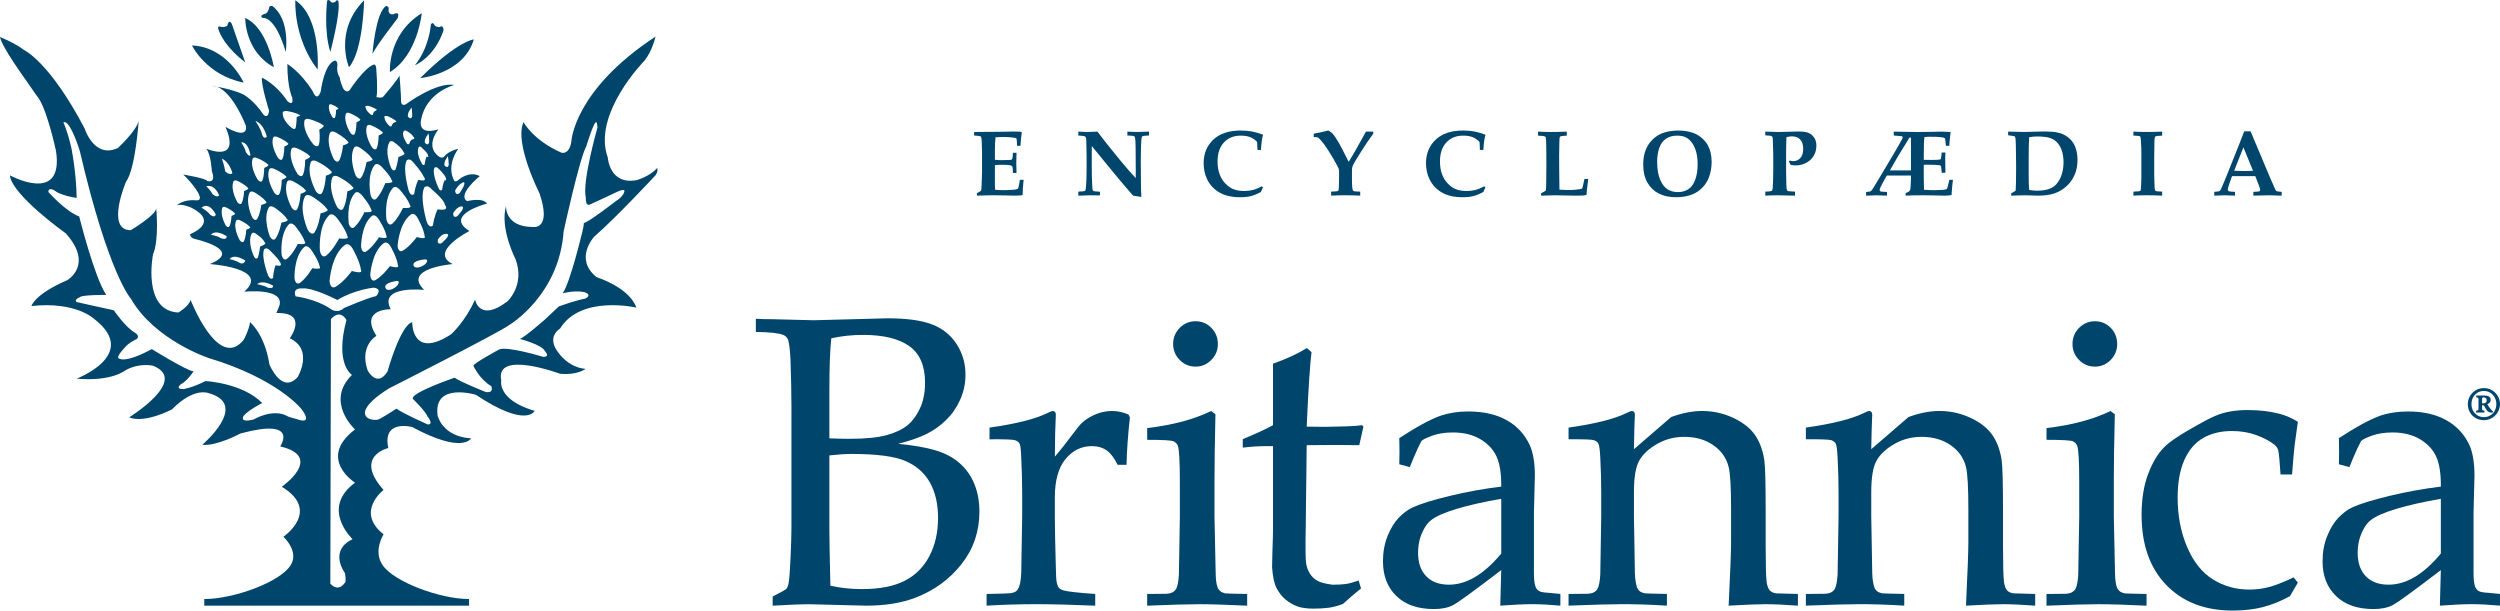 <?xml version="1.0" encoding="UTF-8"?>
<svg id="a" data-name="Layer 1" xmlns="http://www.w3.org/2000/svg" viewBox="0 0 187.71 45.842">
  <defs>
    <style>
      .b {
        fill: #00456b;
      }
    </style>
  </defs>
  <path class="b" d="M16.269,6.506c-.119-.041-.238-.065-.361-.065,0,0,.141.022.361.065h0Z"/>
  <path class="b" d="M49.219,13.165c.238-.363.119-.545.119-.545-.598.667-1.554.909-1.554.909-2.029.364-2.148-1.696-2.148-1.696-1.193-3.271,2.747-7.269,2.747-7.269.595-.727.836-1.817.836-1.817-6.151,4.038-6.319,7.875-6.319,7.875-.149,1.011-.729.848-.729.848-2.159-.94-2.862-2.302-2.862-2.302-.717,1.575,1.193,5.331,1.193,5.331.955,2.787-.479,2.544-.479,2.544-2.148,0-2.029-1.575-2.029-1.575-.476,1.696.717,3.998.717,3.998.717,1.938-.598,3.15-.598,3.15-2.119,1.635-2.446-.121-2.446-.121-.717,1.635-1.792,2.604-1.792,2.604-2.985,1.938-2.925-.909-2.925-.909-.896.242-1.851,3.695-1.851,3.695-.777,1.272-1.49-.06-1.49-.06-.658-1.878.654-2.605.654-2.605-1.312-2.06,1.074-1.999,1.074-1.999-.955-1.818,2.509-1.454,2.509-1.454-1.673-1.635,2.148-1.938,2.148-1.938-1.851-.909,1.253-2.483,1.253-2.483-1.97-1.212,1.316-2.06,1.316-2.06-.301-.485-1.494-.182-1.494-.182-.777-.485.955-1.878.955-1.878-.777-.424-1.55.242-1.55.242-.242.243-.361.121-.361.121-.654-1.211.301-2.423.301-2.423-.792.207-1.018.545-1.018.545-.178.242-.416.061-.416.061-1.134-.787-.059-2.06-.059-2.06-1.613.485-1.312-.666-1.312-.666.357-2.12,2.505-2.666,2.505-2.666-1.372-.242-3.643,1.454-3.643,1.454-.357.182-.357-.242-.357-.242,0-.545-.119-1.938-.119-1.938,0,.182-1.193,1.575-1.193,1.575-.119.182-.539.061-.539.061.119-.485,0-1.938,0-1.938,0-.666-.238-.485-.238-.485-.658.242-1.673,1.757-1.673,1.757-.297.545-.595,0-.595,0-.242-.545-.242-.787-.242-.787-.297-.485-.178-.909-.178-.909,0-.484-.238-.363-.238-.363-.777.303-1.015,2.301-1.015,2.301-.297.848-.598,0-.598,0-.896-1.454-1.91-2.06-1.91-2.06,0,1.817.372,2.534.372,2.534.108.711-.372.252-.372.252-.892-1.333-1.91-1.757-1.91-1.757-.059.606.539,2.484.539,2.484-.078.655-.416.303-.416.303-.717-1.09-1.494-1.515-1.494-1.515-.584-.296-1.516-.503-2.026-.601,1.256.435,2.204,2.964,2.204,2.964.119,1.091-1.543.055-1.543.055,1.193,2.787-1.442,1.641-1.442,1.641.36.424.42,1.696.42,1.696.357.969-.361.727-.361.727,0-.181-1.792-.485-1.792-.485.479.424,1.855,2.027.955,1.939-.926-.091-1.431.363-1.431.363.416-.121,1.074.182,1.074.182,2.215,1.124-.086,1.999-.086,1.999,0,0,0,.283.383.363,0,0,3.702.818,1.104,1.878,0,0,4.598.303,2.583,2.075,0,0,3.029-.318,2.643,1.045l-.227.555c2.464-.058,1.004,1.899,1.004,1.899,1.825.848.595,2.908.595,2.908-1.193,1.332-2.122-.943-2.122-.943-.357-2.302-1.457-3.176-1.457-3.176-.067.584-.479,1.333-.479,1.333-1.914,2.351-3.984-3.008-3.984-3.008-.123.485-.911.949-.911.949-2.747-.122-1.91-4.361-1.91-4.361.479-1.09.238-3.514.238-3.514.119.485-1.91,1.696-1.91,1.696-1.907,0-.357-3.635-.357-3.635.717-.969.955-4.603.955-4.603-.119.727-1.554,2.059-1.554,2.059-1.788.848-2.505-1.454-2.505-1.454C3.721,4.619,1.792,3.747,1.792,3.747c-.691-.531-1.792-.969-1.792-.969.123.727,1.91,3.192,1.91,3.192l.862,1.238c.729.807,1.435,4.14,1.435,4.14.602,4.049-3.464,1.817-3.464,1.817.119,1.454,4.2,4.361,4.2,4.361,2.122,2.374.1,3.514.1,3.514-2.487,1.076-2.68,1.938-2.68,1.938,3.341-.363,4.709.969,4.709.969,3.46,2.665-1.316,4.482-1.316,4.482,2.628.243,3.661-.626,3.661-.626,1.067-.594,2.07-.343,2.07-.343,2.747,1.09-1.792,3.877-1.792,3.877,1.197.485,3.226-.606,3.226-.606,1.669-1.696,2.743-1.212,2.743-1.212,3.107.848-.476,3.877-.476,3.877,1.074.121,2.866-.848,2.866-.848,4.475-1.212,2.985.969,2.985.969,3.341.787.119,3.029.119,3.029,2.985,1.817.119,3.756.119,3.756,0,0,1.208,1.089.546,2.137-.814,1.29-4.308,2.539-6.486,2.539v.498h19.882v-.498c-2.182,0-5.624-1.284-6.486-2.539-.74-1.074.067-2.319.067-2.319-2.148-1.696,0-3.332,0-3.332-2.271-2.544.357-3.15.357-3.15-.476-2.181,1.792-1.575,1.792-1.575,3.821,2.06,4.419.848,4.419.848-2.152-.121-2.509-1.696-2.509-1.696-.357-2.544,2.866-1.575,2.866-1.575,3.821,2.544,4.416,1.211,4.416,1.211-2.866-.848-2.505-2.302-2.505-2.302-.479-2.302,4.416-.485,4.416-.485,1.316.121,1.91-.364,1.91-.364-1.312-.121-2.029-1.211-2.029-1.211-.955-1.212.119-1.818.119-1.818,1.554-2.544,5.731-1.575,5.731-1.575-.558-1.538-2.985-2.281-2.985-2.281-1.732-1.393-.178-3.049-.178-3.049,1.673-1.454,4.598-4.604,4.598-4.604h0ZM34.79,13.682c.286.017-.275.809-.275.809-.301.274-.346-.173-.346-.173.253-.508.621-.636.621-.636h0ZM34.039,15.98c.346-.547.654-.48.654-.48.29.074-.364.738-.364.738-.364.185-.29-.259-.29-.259h0ZM20.164,15.607s.104-.256.476-.006c0,0,.676.46.918.854,0,0,.242.136-.431.264,0,0-.138.761-.435,1.191,0,0-.178.266-.427-.149,0,0-.535-1.324-.1-2.154h0ZM19.618,15.386s-.074.661-.305,1.047c0,0-.134.239-.372-.101,0,0-.539-1.102-.212-1.841,0,0,.071-.226.405-.033,0,0,.61.353.836.676,0,0,.216.102-.353.252h0ZM21.55,13.67s.063-.247.435-.067c0,0,.673.331.94.658,0,0,.238.093-.357.295,0,0-.03.711-.249,1.14,0,0-.126.265-.405-.08,0,0-.654-1.135-.364-1.947h0ZM26.078,14.37s-.048.802-.305,1.284c0,0-.145.297-.453-.098,0,0-.717-1.296-.375-2.208,0,0,.078-.278.494-.067,0,0,.751.388,1.048.763,0,0,.268.109-.409.327h0ZM26.639,14.505s.175-.242.502.121c0,0,.591.663.743,1.14,0,0,.219.208-.52.163,0,0-.342.762-.766,1.134,0,0-.253.233-.409-.268,0,0-.219-1.532.45-2.289h0ZM24.468,13.194s-.037.798-.279,1.28c0,0-.141.297-.457-.09,0,0-.732-1.274-.405-2.185,0,0,.067-.277.483-.075,0,0,.758.371,1.056.739,0,0,.268.104-.398.332h0ZM22.911,12.006s.019.687-.164,1.116c0,0-.104.264-.398-.049,0,0-.706-1.05-.48-1.852,0,0,.045-.243.416-.094,0,0,.669.273.948.57,0,0,.238.073-.323.309h0ZM22.877,14.789s.104-.305.554-.036c0,0,.818.494,1.119.937,0,0,.29.144-.483.333,0,0-.115.894-.439,1.413,0,0-.19.321-.506-.146,0,0-.702-1.508-.245-2.501h0ZM24.695,16.174s.219-.275.587.175c0,0,.658.821.807,1.395,0,0,.245.259-.625.16,0,0-.453.88-.978,1.293,0,0-.312.259-.465-.343,0,0-.167-1.826.673-2.678h0ZM25.892,18.394s.279-.252.591.284c0,0,.558.976.621,1.607,0,0,.219.315-.684.063,0,0-.621.851-1.241,1.197,0,0-.372.221-.435-.441,0,0,.123-1.954,1.149-2.71h0ZM27.111,18.541s-.011-1.626.795-2.313c0,0,.219-.225.505.201,0,0,.52.776.606,1.295,0,0,.201.248-.561.092,0,0-.465.742-.963,1.066,0,0-.294.205-.383-.34h0ZM30.798,15.443s.23.217-.543.171c0,0-.36.799-.807,1.189,0,0-.264.244-.427-.282,0,0-.23-1.607.472-2.4,0,0,.186-.253.528.127,0,0,.621.695.777,1.195h0ZM30.534,12.047s.201-.235.498.14c0,0,.658.747.769,1.06,0,0,.401.452-.39.255,0,0-.219.4-.312,1.068,0,0-.242.238-.409-.251,0,0-.487-1.617-.156-2.272h0ZM28.81,18.261s.249-.222.52.25c0,0,.494.861.55,1.416,0,0,.19.277-.602.055,0,0-.55.749-1.096,1.054,0,0-.327.195-.383-.388,0,0,.108-1.721,1.011-2.388h0ZM29.902,21.32c-.052.191-.435.38-.435.38-.457.197-.524-.093-.524-.093-.145-.355.684-.481.684-.481.465-.138.275.194.275.194h0ZM30.226,18.832s-.323.191-.375-.381c0,0,.108-1.686.992-2.339,0,0,.242-.217.509.245,0,0,.479.838.535,1.387,0,0,.186.272-.591.055,0,0-.535.734-1.071,1.033h0ZM32.021,19.716c-.071.184-.472.332-.472.332-.472.148-.509-.148-.509-.148-.037-.332.728-.406.728-.406.476-.088.253.222.253.222h0ZM33.147,18.263c-.379.145-.264-.288-.264-.288.346-.52.702-.408.702-.408.283.104-.439.696-.439.696h0ZM33.549,11.853c.112-.443.145.517.145.517-.071.362-.327.037-.327.037-.033-.295.182-.554.182-.554h0ZM32.619,12.605s.126-.16.331.081c0,0,.435.404.531.68,0,0,.085.204-.104.178,0,0-.134.269-.182.711,0,0-.152.163-.275-.155,0,0-.506-1.055-.301-1.494h0ZM32.43,14.231s.937.76.981,1.165c0,0,.424.458-.554.327,0,0-.245.453-.353,1.211,0,0-.271.271-.465-.284,0,0-.554-1.835-.178-2.578,0,0,.23-.267.569.159h0ZM32.095,10.152c.126-.439.13.522.13.522-.086.359-.331.025-.331.025-.026-.297.201-.547.201-.547h0ZM31.4,11.149s.06-.311.286-.041c0,0,.353.301.424.476,0,0,.149.361-.071.154,0,0-.115.232-.156.614,0,0-.134.14-.242-.135,0,0-.364-.604-.242-1.069h0ZM30.824,8.196c.123-.439.126.521.126.521-.082.359-.327.025-.327.025-.026-.297.201-.547.201-.547h0ZM30.319,9.851s.067-.136.264.015c0,0,.331.173.45.398,0,0,.23.158-.111.219,0,0-.123.061-.193.314,0,0-.108.138-.227-.098,0,0-.39-.6-.182-.849h0ZM30.319,11.458s.279.101-.405.335c0,0-.071.553-.223.948,0,0-.193.206-.349-.196,0,0-.498-1.164-.1-1.875,0,0,.13-.208.42.069,0,0,.509.336.658.718h0ZM29.174,8.748s.446.21.584.358c0,0,.082,0-.197.117,0,0-.063.01-.156.223,0,0-.052.131-.197-.025,0,0-.368-.317-.346-.7,0,0,.13-.046.312.027h0ZM29.427,13.557s.23.189-.498.197c0,0-.286.773-.676,1.169,0,0-.234.247-.42-.236,0,0-.323-1.492.286-2.283,0,0,.156-.25.502.084,0,0,.628.61.807,1.069h0ZM28.705,9.909s.201.062-.279.265c0,0,.015.588-.141.955,0,0-.089.226-.338-.042,0,0-.606-.899-.409-1.586,0,0,.037-.207.353-.081,0,0,.572.234.814.488h0ZM27.724,7.964s.427.149.569.271c0,0,.074-.008-.171.127,0,0-.06.015-.119.22,0,0-.037.126-.186-.003,0,0-.368-.255-.383-.608,0,0,.115-.055.29-.006h0ZM27.932,11.906s.238.127-.409.262c0,0-.119.736-.401,1.156,0,0-.164.259-.413-.136,0,0-.539-1.268-.134-2.077,0,0,.097-.249.461-.013,0,0,.658.432.896.808h0ZM25.959,8.574s.033-.188.32-.073c0,0,.52.211.736.441,0,0,.182.056-.253.239,0,0,.015.531-.126.863,0,0-.078.204-.305-.038,0,0-.546-.811-.372-1.431h0ZM24.71,7.897s.019-.119.204-.05c0,0,.331.128.468.271,0,0,.115.034-.156.154,0,0,.015.337-.071.548,0,0-.048.13-.193-.02,0,0-.357-.508-.253-.904h0ZM24.769,9.997s.071-.244.435-.052c0,0,.662.354.918.69,0,0,.234.101-.368.282,0,0-.056.708-.286,1.13,0,0-.134.26-.401-.094,0,0-.617-1.157-.297-1.957h0ZM22.851,9.093s.015-.244.398-.143c0,0,.691.187,1.004.445,0,0,.242.043-.282.345,0,0,.097.675-.03,1.12,0,0-.071.272-.398,0,0,0-.818-.948-.691-1.766h0ZM21.227,8.436s.071-.146.361-.091c0,0,.636.102.881.279,0,0,.242.018-.193.161,0,0,0,.461-.074.799,0,0-.037.207-.294.021,0,0-.736-.552-.68-1.169h0ZM20.499,10.364s.033-.198.338-.077c0,0,.546.223.777.466,0,0,.19.06-.268.253,0,0,.015.561-.134.912,0,0-.085.216-.323-.041,0,0-.576-.857-.39-1.513h0ZM20.58,12.677s.624.267.881.549c0,0,.219.072-.308.284,0,0,.004.643-.171,1.041,0,0-.1.245-.372-.053,0,0-.643-.993-.416-1.74,0,0,.045-.226.387-.081h0ZM20.034,10.272c-.223.227-.353-.154-.353-.154-.071-.417-.509-1.04-.509-1.04.662.229.862,1.194.862,1.194h0ZM18.96,11.946s.037-.204.349-.08c0,0,.565.23.803.481,0,0,.197.061-.275.261,0,0,.015.58-.138.942,0,0-.089.223-.335-.042,0,0-.595-.885-.405-1.563h0ZM18.804,11.666c-.123.124-.357-.269-.357-.269-.026-.252-.338-.714-.338-.714.569-.025.695.982.695.982h0ZM17.514,13.654s.045-.196.342-.059c0,0,.535.252.751.507,0,0,.19.07-.279.238,0,0-.015.561-.178.903,0,0-.097.21-.323-.058,0,0-.531-.887-.312-1.531h0ZM17.451,13.021c-.271.161-.543-.163-.543-.163-.026-.285-.245-.949-.245-.949.628.314.788,1.112.788,1.112h0ZM16.455,14.678c-.219.203-.517-.13-.517-.13-.104-.23-.453-.569-.453-.569.676-.169.97.699.97.699h0ZM15.73,16.065c-.141-.208-.602-.472-.602-.472.598-.492,1.078.517,1.078.517-.13.332-.476-.045-.476-.045h0ZM16.525,17.855c-.201-.146-.688-.228-.688-.228.357-.453,1.186.113,1.186.113-.011.358-.498.116-.498.116h0ZM16.956,16.934s-.453-.758-.268-1.309c0,0,.037-.168.29-.051,0,0,.457.216.643.433,0,0,.164.059-.238.204,0,0-.011.48-.152.772,0,0-.082.181-.275-.049h0ZM17.964,19.719c-.204-.146-.725-.265-.725-.265.353-.454,1.186.112,1.186.112-.152.371-.461.152-.461.152h0ZM18.488,17.252s-.015.532-.171.856c0,0-.089.2-.305-.055,0,0-.502-.84-.297-1.451,0,0,.045-.185.323-.056,0,0,.509.239.714.48,0,0,.178.066-.264.226h0ZM19.042,19.2s-.479-1.015-.145-1.657c0,0,.108-.188.372.048,0,0,.461.282.606.615,0,0,.249.08-.349.31,0,0-.045.491-.171.847,0,0-.164.188-.312-.163h0ZM20.108,21.601c-.201-.146-.799-.265-.799-.265.416-.366,1.189.113,1.189.113.063.26-.39.152-.39.152h0ZM20.696,19.918s-.16.362-.19.946c0,0-.19.225-.375-.185,0,0-.539-1.361-.301-1.953,0,0,.156-.219.442.083,0,0,.621.595.743.857,0,0,.312.419-.32.252h0ZM21.547,19.436s-.26.226-.401-.286c0,0-.167-1.555.535-2.295,0,0,.186-.238.502.14,0,0,.572.69.71,1.178,0,0,.212.217-.531.146,0,0-.372.757-.814,1.117h0ZM22.837,18.556s.208-.235.517.184c0,0,.55.766.654,1.286,0,0,.212.243-.561.113,0,0-.446.765-.937,1.109,0,0-.29.217-.398-.329,0,0-.067-1.641.725-2.364h0ZM22.26,31.458c-.297-.06-.624-.181-.624-.181-1.108-.672-2.587.216-2.587.216-1.141.294-.755-.276-.755-.276.413-.463,1.394-.956,1.394-.956-1.494-1.514-4.26-1.649-4.26-1.649-1.015.517-1.673.606-1.673.606-.65-.015-.178-.364-.178-.364.479-.242.955-.969.955-.969-.535-.06-3.133-1.675-3.133-1.675-2.115,1.147-2.501.685-2.501.685-.182-.121.468-.793.468-.793.282-.369.911-.653.911-.653.245-.233-.119-.45-.119-.45-.729-.409-1.617-1.706-1.617-1.706-.896-.182-2.784-.616-2.784-.616-.238-.181.242-.364.242-.364.119-.181,1.977-.171,1.977-.171-.896-1.333-2.029-5.889-2.029-5.889-1.026-.375-2.316-1.841-2.316-1.841.015-.49.654.023.654.023.673.335,1.472.422,1.472.422-.037-2.042-.409-3.8-.409-3.8-.32-1.343-.591-1.861-.591-1.861.491-.294,1.234,2.138,1.234,2.138,2.167,9.306,3.847,11.113,3.847,11.113,1.792,3.089,5.791,4.422,5.791,4.422,5.252,1.575,7.025,3.864,7.025,3.864.929,1.276-.394.727-.394.727h0ZM22.193,22.253c-.249-.691.479-.594.479-.594.784-.11,2.661.866,2.661.866,1.267-.779,2.717-.926,2.717-.926.732.088.19.633.19.633-.643.129-2.401.894-2.401.894-.565.501-1.085.02-1.085.02-1.1-.72-2.561-.893-2.561-.893h0ZM26.654,36.244c-2.628,1.939-.182,4.24-.182,4.24-1.788.848-.617,2.47-.617,2.47.119.146.093.721.093.721,0,0-.476.883-1.145.148l.045-19.865c.736-.81,1.167.072,1.167.072-.903,3.326.413,4.117.413,4.117-2.044,2.015.227,4.099.227,4.099-2.866,2.18,0,3.997,0,3.997h0ZM43.855,21.925s.68.191.085.495c0,0-.751.138-1.977.584l-1.018.96s-1.55,1.364-1.911,1.485c0,0,1.68.432,1.884.922,0,0,.42.424-.119.424,0,0-2.806-.848-3.342-.545,0,0-1.907,1.034-1.91,1.212,0,0,.439,1.004,1.346,1.535,0,0,.219.539-.42.435,0,0-1.977-.782-2.338-1.075,0,0-3.423,1.175-3.126,1.599,0,0,.966.945,1.085,1.309,0,0,.509.597.033.608,0,0-1.881-.827-2.36-1.191,0,0-1.264.838-1.446.838,0,0-.781.081-.903-.403,0,0-.349-.627,1.799-1.959,0,0,8.3-4.206,9.013-4.752,0,0,3.758-2.216,4.089-7.039,0,0,1.189-5.468,1.702-6.381,0,0,.587-1.973.766-1.802,0,0,.015-.069.078.377,0,0-1.167,4.066-.881,5.276,0,0-.033.673.297.521,0,0,1.52-.687,1.877-.869,0,0,.669-.353.728-.171,0,0,.011.38-.654.788,0,0-2.037,1.581-2.394,1.641,0,0,.004.203-.138.747,0,0-.877,3.701-1.453,4.527,0,0,.833-.236,1.606-.094h0Z"/>
  <path class="b" d="M18.294,6.199s-1.193-2.665-3.88-2.787c0,0,1.074,2.241,3.88,2.787h0Z"/>
  <path class="b" d="M18.413,4.685l-1.015-2.908c-.238-.394-.327.151-.327.151-.238.152-.45.091-.45.091,0,0-.297-.121-.238.121,0,0,.238,1.151,2.029,2.544h0Z"/>
  <path class="b" d="M20.562,5.048s-.476-2.968-2.148-3.695c0,0-.059,2.484,2.148,3.695h0Z"/>
  <path class="b" d="M19.729,1.353s.892-.242,1.728,2.544c0,0,.361-2.423-1.015-3.453,0,0-.268-.03-.238.182,0,0-.119.424-.357.424,0,0-.42.121-.119.303h0Z"/>
  <path class="b" d="M22.175.02s-.178,2.787,1.673,5.209c0,0,.297-3.877-1.673-5.209h0Z"/>
  <path class="b" d="M25.397.051s-.178-.091-.208.091c0,0-.297.151-.387-.061,0,0-.178-.181-.242,0,0,0-.268,2.211.242,3.817,0,0,.807-2.998.595-3.847h0Z"/>
  <path class="b" d="M27.338.02c-2.297,2.332-1.134,5.028-1.134,5.028C27.278,3.806,27.338.02,27.338.02h0Z"/>
  <path class="b" d="M29.519,1.08c-.45.03-.331-.424-.331-.424,0-.182-.178-.212-.178-.212-.807.424-1.044,3.604-1.044,3.604.297-.636,1.881-2.665,1.881-2.665.238-.636-.327-.303-.327-.303h0Z"/>
  <path class="b" d="M29.278,5.411c2.089-1.272,2.39-4.422,2.39-4.422-2.598,1.605-2.39,4.422-2.39,4.422h0Z"/>
  <path class="b" d="M33.307,2.262s-.03-.424-.268-.242c0,0-.178.061-.387-.091,0,0-.149-.363-.301-.091,0,0-.089,1.666-1.193,3.059,0,0,1.464-.576,2.148-2.635h0Z"/>
  <path class="b" d="M35.578,2.958s-1.197.091-4.029,2.908c0,0,3.252-.303,4.029-2.908h0Z"/>
  <path class="b" d="M73.349,14.69v-.185c.13-.064.238-.13.323-.2.015-.096.026-.252.033-.466.019-.394.03-.681.03-.859v-1.546c0-.059-.007-.282-.019-.67-.007-.259-.022-.416-.045-.475-.011-.023-.03-.04-.052-.051-.059-.028-.219-.048-.479-.062v-.265l.784-.008c.156,0,.305-.002.446-.002.308,0,.654-.003,1.033-.01l.688-.017c.078,0,.245.005.491.014.026,0,.063.008.111.023l.026.045-.063.495c-.004.034-.015.199-.033.495h-.26c-.007-.27-.015-.436-.033-.498-.007-.032-.022-.055-.037-.069-.03-.02-.123-.039-.271-.055-.227-.025-.442-.038-.658-.038-.201,0-.409.009-.617.027-.03.259-.045.586-.045.983v.702c.152.018.312.028.479.028.052,0,.242-.005.561-.014.123-.003.193-.01.216-.024.022-.014.037-.038.048-.073.03-.088.045-.233.048-.439h.271l-.019.758.019.753h-.271c.004-.265-.015-.428-.052-.49-.026-.046-.074-.075-.145-.086-.16-.025-.36-.038-.61-.038-.219,0-.401.009-.546.028v1.437c0,.16.004.298.019.413.178.018.394.027.643.027.242,0,.461-.008.669-.024.201-.016.327-.038.375-.068.015-.009.03-.03.045-.062.037-.11.082-.318.126-.624h.279c-.048.453-.074.826-.074,1.118l-.041.044c-.145.019-.349.028-.617.028l-.543-.014c-.535-.009-.907-.014-1.108-.014-.056,0-.431.01-1.126.028h0Z"/>
  <path class="b" d="M80.965,14.388c.264-.014.416-.026.453-.037.026-.009.045-.024.063-.045.015-.021.03-.064.041-.127.015-.087.03-.297.048-.631.011-.189.015-.436.015-.739v-1.1l-.019-.996c0-.167-.007-.275-.019-.325-.011-.05-.03-.088-.048-.112-.022-.025-.059-.043-.108-.057-.048-.014-.193-.029-.427-.045v-.293c.282.018.494.028.632.028l.491-.014.308-.014c.468.617,1.03,1.327,1.695,2.132.476.579.874,1.034,1.186,1.361v-.793c0-1.231-.011-1.956-.041-2.174-.007-.084-.03-.139-.059-.165-.052-.041-.227-.064-.528-.068v-.293c.275.018.528.028.758.028.223,0,.509-.01.862-.028v.293c-.279.007-.442.027-.498.062-.019.011-.03.029-.037.051-.033.114-.056.377-.063.786-.011.408-.015.71-.015.905,0,1.523.015,2.447.045,2.772l-.045.031c-.186-.033-.379-.063-.576-.091-.728-.827-1.766-2.069-3.104-3.726v1.707c0,.355.007.723.026,1.107.007.265.022.426.041.484.007.027.022.05.045.067.022.017.059.028.115.035.145.019.253.028.32.028.015,0,.037-.001.067-.003v.284c-.427-.006-.673-.01-.732-.01-.219,0-.517.01-.892.028v-.302h0Z"/>
  <path class="b" d="M94.829,14.068l-.156.347c-.279.151-.531.254-.754.31-.227.056-.505.084-.84.084-.476,0-.9-.077-1.267-.23-.286-.124-.531-.288-.732-.491-.201-.204-.353-.425-.461-.663-.164-.36-.245-.75-.245-1.172,0-.721.242-1.31.725-1.767.487-.457,1.171-.686,2.055-.686.305,0,.576.023.818.067.242.045.524.125.844.241l.015.043c-.037.106-.067.239-.086.399-.037.255-.059.49-.067.706h-.26c-.007-.249-.015-.449-.03-.599-.149-.158-.32-.277-.506-.355-.19-.078-.427-.118-.721-.118-.528,0-.951.171-1.267.513-.316.342-.476.818-.476,1.43,0,.371.056.694.16.969.108.277.249.505.427.685.178.18.357.312.535.395.245.11.543.165.888.165.23,0,.446-.026.65-.079.204-.053.427-.144.665-.274l.086.079h0Z"/>
  <path class="b" d="M101.266,12.15l.42-.697c.071-.125.286-.507.639-1.145.123-.219.201-.361.23-.427h.554v.155c-.279.374-.572.813-.892,1.317-.32.505-.517.829-.591.973-.048.099-.082.184-.097.257-.015.053-.019.139-.019.258v.581c0,.291.007.503.022.636.015.133.03.213.052.24.019.027.052.048.1.062.048.014.197.023.446.027v.302c-.427-.018-.814-.028-1.16-.028-.338,0-.676.01-1.022.028v-.302c.256-.009.405-.019.45-.031.045-.012.074-.028.089-.052.019-.023.03-.091.037-.206.011-.261.019-.483.019-.666v-.653c0-.052-.045-.161-.13-.326-.212-.394-.439-.783-.684-1.166-.197-.312-.379-.562-.55-.75-.112-.124-.193-.198-.242-.224-.03-.014-.13-.02-.297-.02v-.256l.717-.145c.123-.028.245-.058.375-.093.138.078.238.148.301.208.063.06.149.175.26.342.164.247.327.533.491.856.264.513.424.828.48.944h0Z"/>
  <path class="b" d="M111.529,14.068l-.156.347c-.282.151-.535.254-.758.31-.223.056-.502.084-.836.084-.479,0-.899-.077-1.267-.23-.286-.124-.532-.288-.732-.491-.201-.204-.353-.425-.461-.663-.167-.36-.249-.75-.249-1.172,0-.721.245-1.31.728-1.767.483-.457,1.171-.686,2.055-.686.301,0,.576.023.818.067.242.045.52.125.84.241l.019.043c-.037.106-.067.239-.089.399-.033.255-.056.49-.063.706h-.264c-.004-.249-.011-.449-.026-.599-.152-.158-.32-.277-.509-.355-.186-.078-.427-.118-.717-.118-.528,0-.952.171-1.267.513-.316.342-.476.818-.476,1.43,0,.371.052.694.16.969.108.277.249.505.427.685.175.18.353.312.535.395.242.11.539.165.888.165.23,0,.446-.026.65-.079.204-.053.424-.144.665-.274l.085.079h0Z"/>
  <path class="b" d="M115.71,14.69v-.178c.059-.025.141-.07.249-.134.048-.027.082-.05.097-.069.007-.011.015-.024.015-.038.011-.057.022-.262.026-.613.007-.351.011-.773.011-1.265,0-.724-.004-1.171-.007-1.34-.007-.43-.022-.677-.041-.739-.011-.028-.026-.048-.052-.061-.052-.035-.227-.058-.524-.069v-.302c.286.018.617.028.985.028.413,0,.803-.01,1.171-.028v.302c-.26.012-.42.032-.476.062-.026.013-.045.036-.056.067-.011.031-.022.172-.026.424-.011.252-.015.57-.015.954,0,.041.004.372.004.992.007.327.007.651.011.973,0,.322.004.516.007.585.312.018.52.028.636.028.338,0,.636-.021.888-.064.093-.014.149-.029.167-.045.015-.016.037-.058.056-.127.045-.174.089-.373.13-.597h.282c-.007.065-.011.102-.011.114l-.085.694c-.019.217-.03.348-.03.391-.067.019-.134.031-.197.038-.138.011-.349.017-.639.017-.041,0-.305-.004-.792-.015-.372-.007-.632-.013-.777-.013-.223,0-.558.01-1.007.028h0Z"/>
  <path class="b" d="M124.582,11.118c.104-.308.271-.541.502-.698.23-.157.509-.236.84-.236.286,0,.517.05.691.148.175.099.327.242.454.429.13.188.227.414.297.68.067.266.1.56.1.882,0,.468-.063.866-.19,1.195-.126.329-.301.562-.528.7-.223.138-.476.206-.758.206-.305,0-.572-.072-.795-.216-.227-.145-.409-.393-.554-.743-.145-.349-.216-.792-.216-1.327,0-.372.052-.712.156-1.019h0ZM123.69,13.703c.208.364.494.64.859.827.364.186.799.279,1.305.279.472,0,.888-.077,1.253-.23.268-.114.506-.278.714-.491.208-.213.364-.457.476-.731.145-.369.219-.769.219-1.2,0-.254-.026-.487-.078-.697-.048-.21-.126-.404-.223-.58-.1-.177-.245-.349-.435-.517-.19-.168-.409-.297-.658-.387-.335-.117-.706-.175-1.115-.175-.416,0-.795.061-1.145.183-.275.096-.528.253-.758.47-.23.218-.413.483-.535.794-.126.311-.19.676-.19,1.096,0,.543.104.997.312,1.36h0Z"/>
  <path class="b" d="M132.544,10.166v-.284l1,.028,1.513-.037c.294,0,.528.032.699.093.171.062.316.174.439.337.123.162.186.373.186.632s-.059.5-.178.722c-.115.222-.301.405-.55.548-.253.143-.52.214-.803.214-.074,0-.141-.003-.212-.011-.067-.008-.134-.021-.204-.037-.022-.064-.06-.146-.119-.245l.071-.075c.048.016.093.028.138.036.045.008.082.011.119.011.216,0,.394-.078.535-.234.141-.156.212-.384.212-.683,0-.313-.074-.548-.223-.706-.145-.157-.349-.236-.613-.236-.126,0-.264.019-.42.055-.007.142-.015.35-.019.624l-.007.671v1.298c0,.32.007.651.019.994.007.199.019.325.037.377.007.023.022.043.045.06.022.017.059.03.115.04l.453.03v.302c-.58-.018-1.019-.028-1.308-.028-.323,0-.628.01-.922.028v-.302c.249-.005.409-.025.476-.058.019-.012.033-.029.048-.052.015-.032.026-.116.037-.251.022-.366.034-.775.034-1.224v-1.214l-.019-.646c-.004-.277-.007-.45-.015-.519-.004-.069-.015-.118-.03-.148-.011-.019-.026-.035-.048-.048-.019-.014-.059-.027-.115-.039l-.368-.024h0Z"/>
  <path class="b" d="M142.524,11.709l.792-1.288c.037-.057.063-.09.078-.099l.026-.007c.019,0,.034.007.041.02.015.021.022.056.022.106v2.351h-1.58c.346-.611.554-.973.621-1.085h0ZM140.833,14.662c.208,0,.491.01.851.028v-.275c-.256-.012-.398-.02-.424-.027-.048-.007-.078-.022-.097-.045-.022-.023-.03-.051-.03-.083,0-.023.004-.049.015-.079.026-.082.089-.216.19-.401.13-.243.208-.385.23-.426l.104-.175h1.81v.282c0,.071-.007.201-.019.39-.011.189-.019.295-.019.32-.004.051-.015.089-.03.117-.019.028-.041.052-.067.075-.074.055-.164.101-.264.138v.189c.242-.018.68-.028,1.32-.028.312,0,.613.004.907.012.439.011.676.016.71.016.178,0,.346-.015.509-.046.007-.059.019-.225.037-.497.007-.142.033-.357.071-.648h-.268c-.085.364-.134.567-.152.611-.015.043-.033.072-.056.086-.03.023-.126.042-.282.058-.16.016-.442.024-.847.024-.13,0-.32-.009-.569-.027-.011-.581-.019-.893-.019-.934v-.942c.071-.007.138-.01.212-.01.268,0,.487.005.662.014.171.009.275.018.309.026.033.008.059.022.085.043.015.012.026.026.033.046.007.019.015.099.026.241.011.142.015.22.019.235h.279l-.015-1.182.015-.338h-.279l-.041.382c-.007.053-.019.09-.033.109-.015.019-.045.032-.089.039-.1.018-.312.027-.632.027-.197,0-.379-.003-.55-.009v-.331l.011-.948c.007-.132.019-.272.037-.425.112-.018.26-.027.446-.027.323,0,.569.009.736.025.167.016.279.041.335.074.015.01.026.023.033.042.015.045.037.224.063.537h.253c.019-.271.033-.446.041-.524.033-.306.052-.476.059-.51-.268-.018-.483-.028-.65-.028l-.84.016c-.487.009-.821.012-1.007.012l-1.773-.028v.293c.171.007.353.02.539.041.056.007.097.021.115.042.011.011.019.026.019.045,0,.028-.022.088-.071.182-.141.268-.338.619-.598,1.054l-1.063,1.785-.427.707c-.097.158-.164.256-.208.295-.022.023-.048.039-.074.048-.03.009-.134.023-.309.041v.275c.32-.018.558-.028.721-.028h0Z"/>
  <path class="b" d="M152.321,12.917v-.786c0-.895.011-1.504.037-1.828.208-.036.398-.055.572-.055.457,0,.803.042,1.029.124.227.083.413.216.561.399.149.183.253.395.32.64.067.244.097.495.097.757,0,.285-.03.552-.097.799-.067.247-.156.46-.275.639-.115.178-.238.313-.368.405-.126.091-.275.161-.446.209-.23.064-.498.096-.795.096-.19,0-.39-.018-.598-.055-.026-.216-.037-.663-.037-1.342h0ZM152.028,14.662l1.004.028c.457,0,.847-.051,1.171-.153.32-.101.621-.268.896-.5.275-.231.494-.519.65-.862.16-.344.238-.735.238-1.173,0-.344-.052-.66-.16-.949-.063-.172-.156-.333-.279-.482-.123-.149-.271-.278-.45-.387-.178-.109-.387-.188-.628-.237-.242-.049-.558-.075-.959-.075-.171,0-.405.005-.691.014-.398.016-.669.023-.814.023l-1.226-.028v.275c.245.032.387.052.424.062.037.009.063.023.082.041.011.012.022.028.03.049.022.089.037.295.041.618.011.584.019,1.027.019,1.33v.563c0,.69-.011,1.188-.033,1.495-.074.054-.152.105-.242.154-.045.025-.074.044-.093.055v.167l1.022-.028h0Z"/>
  <path class="b" d="M162.342,9.882v.302c-.23.007-.368.016-.413.026-.041.01-.074.023-.093.038-.019.015-.03.034-.037.057-.015.039-.026.114-.033.223-.004.059-.007.172-.007.337-.007.563-.011.867-.011.911v1.385l.019.629c0,.236.011.389.033.46.007.032.022.057.045.074.022.017.056.031.1.041.048.01.182.017.398.022v.302c-.368-.018-.762-.028-1.182-.028-.364,0-.688.01-.974.028v-.302c.242-.009.379-.017.416-.025.048-.009.082-.021.1-.038.019-.016.03-.035.034-.055.007-.028.015-.135.026-.323.015-.275.019-.529.019-.763v-1.437c0-.456-.004-.749-.019-.88-.011-.291-.022-.474-.041-.547-.004-.03-.015-.053-.03-.068-.015-.016-.041-.029-.082-.039-.037-.011-.178-.021-.424-.03v-.302c.286.018.613.028.981.028.416,0,.807-.01,1.175-.028h0Z"/>
  <path class="b" d="M168.445,11.06l.721,1.762c-.204.013-.439.018-.695.018-.268,0-.509-.006-.721-.018l.695-1.762h0ZM167.029,14.662l.784.028v-.284c-.271-.009-.431-.03-.487-.062-.033-.023-.052-.062-.052-.117,0-.078.056-.275.167-.591l.149-.412h1.747l.29.756c.052.13.078.224.078.281,0,.046-.019.079-.052.099-.037.019-.19.034-.461.046v.284l1.186-.028.94.028v-.284c-.063-.007-.112-.013-.149-.017-.104-.007-.171-.015-.197-.024-.026-.009-.048-.023-.071-.042-.019-.018-.041-.048-.063-.089l-.134-.315-.212-.471-1.509-3.585h-.479l-.301.779-.881,2.211c-.167.419-.282.699-.342.841-.126.302-.204.477-.23.524-.026.047-.052.081-.078.103-.022.022-.056.038-.089.048-.033.01-.145.022-.327.036v.284l.773-.028h0Z"/>
  <path class="b" d="M62.273,29.301c0-1.76.048-3.059.145-3.899.754-.171,1.554-.256,2.397-.256,1.516,0,2.669.282,3.46.844.788.563,1.182,1.478,1.182,2.745,0,.72-.123,1.349-.364,1.887-.245.537-.55.963-.918,1.277-.368.314-.885.568-1.557.76-.669.193-1.621.289-2.855.289-.427,0-.922-.012-1.49-.037v-3.61h0ZM60.689,45.366l4.338.11c1.435,0,2.676-.201,3.724-.605,1.405-.545,2.554-1.385,3.446-2.52.896-1.135,1.342-2.449,1.342-3.941,0-.757-.126-1.443-.375-2.058-.249-.616-.617-1.137-1.1-1.566-.487-.429-1.089-.752-1.806-.969-.717-.216-1.661-.381-2.828-.491.873-.223,1.583-.469,2.126-.737.543-.268,1.037-.618,1.479-1.049.442-.43.795-.94,1.059-1.528.264-.588.398-1.217.398-1.886,0-.841-.223-1.603-.665-2.288-.446-.684-1.059-1.178-1.851-1.482-.784-.304-1.907-.456-3.364-.456l-5.505.146-3.115-.078c-.498,0-.911-.011-1.241-.032v.989c1.048.011,1.74.087,2.07.228.141.061.245.156.32.288.1.202.171.723.212,1.56.045,1.334.071,2.496.071,3.485v9.137c0,.515-.022,1.266-.067,2.251-.041.985-.093,1.629-.149,1.932-.041.192-.097.326-.164.402-.071.075-.413.27-1.03.583v.685c1.316-.073,2.208-.11,2.676-.11h0ZM62.273,39.932v-5.738c.673-.074,1.227-.11,1.658-.11,1.877,0,3.223.175,4.04.524.818.349,1.431.886,1.844,1.61.413.724.617,1.618.617,2.681,0,1.074-.216,2.026-.65,2.856-.435.83-1.059,1.451-1.87,1.861-.81.41-1.877.615-3.196.615-.829,0-1.621-.085-2.368-.256-.048-2.14-.074-3.488-.074-4.043h0Z"/>
  <path class="b" d="M74.077,45.476v-.879c1.134-.02,1.743-.04,1.832-.06.171-.03.297-.078.383-.145.085-.065.152-.159.204-.281.1-.232.16-.597.182-1.092.045-2.702.071-4.113.071-4.235v-1.806c0-.809-.026-1.68-.071-2.611-.022-.597-.063-.951-.126-1.063-.063-.111-.178-.194-.338-.251-.164-.055-.803-.078-1.918-.068v-.879c1.989-.28,3.442-.645,4.36-1.096.197-.099.331-.15.398-.15.071,0,.123.026.164.076.041.051.059.127.059.229,0,.071-.004.152-.011.244-.033.619-.056,1.579-.063,2.878.45-.526.862-1.046,1.241-1.562.379-.515.65-.849.821-1.001.297-.263.643-.472,1.03-.629.39-.157.792-.236,1.212-.236.416,0,.833.092,1.238.274l.093.212c-.149,1.347-.234,2.532-.253,3.554h-.673c-.23-.488-.498-.843-.799-1.067-.305-.223-.688-.335-1.145-.335-.766,0-1.42.321-1.959.963-.535.642-.807,1.605-.807,2.889v1.562c0,.668.026,1.886.074,3.654.007.628.033,1.027.074,1.198.037.172.089.296.156.372.063.076.171.139.32.189.297.092,1.1.182,2.409.273v.879c-1.747-.073-3.234-.11-4.464-.11-1.271,0-2.501.036-3.695.11h0Z"/>
  <path class="b" d="M89.77,24.12c.468,0,.862.167,1.186.5.323.333.487.737.487,1.211,0,.465-.164.863-.494,1.196-.327.333-.721.5-1.178.5-.468,0-.866-.167-1.193-.5-.327-.333-.494-.732-.494-1.196,0-.474.167-.878.494-1.211.327-.333.725-.5,1.193-.5h0ZM86.135,33.021v-.879c1.903-.224,3.505-.651,4.802-1.282l.323.242c-.048,2.151-.071,3.797-.071,4.938v2.756c.048,2.626.078,4.044.089,4.257.007.505.063.873.164,1.106.048.091.112.169.193.235.078.066.197.119.357.159.06.01.61.025,1.65.045v.879c-1.505-.073-2.71-.11-3.613-.11-.792,0-2.093.036-3.895.11v-.879l1.424-.014c.208-.01.372-.048.487-.114.115-.065.201-.149.264-.249.108-.201.178-.559.208-1.073,0-.13.022-1.576.071-4.337v-2.66c0-1.501-.048-2.393-.149-2.675-.059-.151-.164-.265-.32-.34-.152-.075-.814-.113-1.985-.113h0Z"/>
  <path class="b" d="M93.312,33.608v-.637c.952-.391,1.71-.74,2.271-1.048v-4.618c1.041-.365,1.881-.755,2.531-1.17l.361.304c-.111.846-.234,2.71-.364,5.594.803.011,1.282.016,1.442.016.089,0,.606-.012,1.543-.037.52-.015.911-.044,1.171-.088l.104.105-.312,1.396c-.632-.01-1.212-.015-1.74-.015-.532,0-1.267.005-2.208.015l-.071,6.18c-.03,1.508-.019,2.409.03,2.703.048.293.145.549.286.767.137.217.32.392.546.524.223.132.606.232,1.145.303.409,0,.743-.018.996-.053.256-.036.58-.124.966-.265l.182.597c-.468.375-.922.764-1.36,1.168-.379.141-.732.235-1.059.281-.331.045-.71.068-1.137.068-.528,0-.948-.061-1.26-.182-.316-.121-.602-.292-.862-.509-.257-.217-.476-.494-.654-.828-.178-.334-.294-.861-.346-1.579.011-.689.03-1.443.059-2.264.007-.161.011-.339.011-.532v-6.304h-.606c-.498,0-1.052.036-1.665.11h0Z"/>
  <path class="b" d="M112.718,41.564c-.647.779-1.297,1.363-1.951,1.752-.65.39-1.312.584-1.977.584-.729,0-1.297-.21-1.702-.631-.409-.421-.613-1.006-.613-1.756,0-.618.126-1.181.387-1.688.171-.345.368-.603.598-.776.379-.294,1.026-.577,1.944-.851.914-.273,2.022-.522,3.315-.745v4.11h0ZM106.455,33.659l.268-.541c.1-.11.372-.245.818-.406.442-.16.959-.241,1.546-.241.818,0,1.509.172,2.078.514.569.343.97.781,1.212,1.315.238.534.353,1.28.342,2.237-1.275.152-2.565.385-3.866.698-1.301.314-2.238.607-2.817.88-.338.162-.673.412-1.004.75-.327.339-.61.797-.844,1.373-.234.577-.349,1.214-.349,1.912,0,1.083.334,1.95,1.007,2.602.673.653,1.613.979,2.817.979.58,0,1.059-.099,1.438-.295.375-.197,1.583-1.074,3.617-2.63l-.071,2.668c.989-.073,1.78-.11,2.375-.11.613,0,1.323.036,2.137.11v-.879l-.963-.091c-.316-.02-.524-.06-.625-.121-.126-.07-.223-.181-.279-.333-.082-.212-.119-.561-.119-1.044v-4.512l.071-2.77c0-.979-.13-1.751-.39-2.317-.379-.807-.955-1.427-1.732-1.861-.777-.434-1.736-.651-2.873-.651-.766,0-1.457.106-2.078.316-.807.292-1.844.855-3.107,1.688.011.252.015.588.015,1.011,0,.402-.004.718-.015.95l.792.211c.13-.34.331-.811.598-1.413h0Z"/>
  <path class="b" d="M117.773,45.476v-.879l1.424-.015c.208-.01.372-.048.487-.113.115-.065.201-.149.26-.251.111-.202.182-.562.212-1.078,0-.132.022-1.584.071-4.357v-1.806c0-.809-.022-1.68-.071-2.611-.03-.597-.078-.951-.141-1.063-.063-.111-.175-.194-.331-.251-.156-.055-.792-.078-1.91-.068v-.879c1.992-.28,3.442-.645,4.36-1.096.197-.099.331-.15.401-.15.067,0,.123.026.16.077.041.051.059.127.059.228,0,.071-.004.153-.011.244-.019.366-.041,1.139-.059,2.319l2.791-2.413c.821-.303,1.595-.456,2.327-.456.81,0,1.576.168,2.304.501.725.333,1.271.753,1.635,1.259.364.505.606,1.142.728,1.91.071.455.104,1.724.104,3.806v2.683c0,1.314.022,2.209.071,2.684.052.303.13.513.238.63.104.116.268.189.491.22l1.621.045v.879c-.974-.073-1.784-.11-2.427-.11-.558,0-1.483.036-2.773.11.123-2.499.182-4.077.182-4.736v-2.55c0-1.589-.059-2.631-.182-3.127-.167-.678-.554-1.224-1.156-1.639-.598-.415-1.323-.623-2.174-.623-.751,0-1.435.18-2.055.539-.621.359-1.063.774-1.327,1.244-.268.47-.398,1.26-.398,2.372v1.834c.048,2.628.071,4.048.071,4.26.022.505.082.873.182,1.106.041.091.1.169.182.235.078.066.204.119.379.159.059.01.613.025,1.661.045v.879c-1.215-.073-2.312-.11-3.297-.11-.836,0-2.2.036-4.089.11h0Z"/>
  <path class="b" d="M135.592,45.476v-.879l1.424-.015c.208-.01.372-.048.487-.113.115-.065.201-.149.26-.251.112-.202.178-.562.212-1.078,0-.132.022-1.584.071-4.357v-1.806c0-.809-.022-1.68-.071-2.611-.03-.597-.078-.951-.141-1.063-.063-.111-.175-.194-.331-.251-.156-.055-.795-.078-1.91-.068v-.879c1.989-.28,3.442-.645,4.36-1.096.197-.099.331-.15.398-.15.071,0,.123.026.164.077.041.051.06.127.06.228,0,.071-.004.153-.011.244-.019.366-.041,1.139-.063,2.319l2.795-2.413c.818-.303,1.595-.456,2.327-.456.81,0,1.576.168,2.301.501.729.333,1.271.753,1.639,1.259.364.505.606,1.142.728,1.91.067.455.104,1.724.104,3.806v2.683c0,1.314.022,2.209.071,2.684.052.303.13.513.234.63.108.116.271.189.494.22l1.617.045v.879c-.974-.073-1.78-.11-2.427-.11-.554,0-1.479.036-2.769.11.119-2.499.178-4.077.178-4.736v-2.55c0-1.589-.059-2.631-.178-3.127-.171-.678-.554-1.224-1.156-1.639-.598-.415-1.327-.623-2.174-.623-.751,0-1.438.18-2.055.539-.621.359-1.063.774-1.327,1.244-.268.47-.401,1.26-.401,2.372v1.834c.052,2.628.074,4.048.074,4.26.019.505.082.873.182,1.106.041.091.1.169.182.235.078.066.204.119.375.159.059.01.617.025,1.665.045v.879c-1.215-.073-2.312-.11-3.297-.11-.836,0-2.2.036-4.089.11h0Z"/>
  <path class="b" d="M157.298,24.12c.465,0,.862.167,1.186.5.323.333.483.737.483,1.211,0,.465-.164.863-.491,1.196-.331.333-.721.5-1.178.5-.468,0-.866-.167-1.193-.5-.331-.333-.494-.732-.494-1.196,0-.474.163-.878.494-1.211.327-.333.725-.5,1.193-.5h0ZM153.66,33.021v-.879c1.907-.224,3.509-.651,4.802-1.282l.327.242c-.052,2.151-.074,3.797-.074,4.938v2.756c.048,2.626.078,4.044.089,4.257.011.505.063.873.164,1.106.048.091.115.169.193.235.078.066.197.119.357.159.059.01.61.025,1.654.045v.879c-1.509-.073-2.713-.11-3.617-.11-.792,0-2.089.036-3.895.11v-.879l1.424-.014c.212-.01.375-.048.491-.114.111-.065.201-.149.26-.249.108-.201.178-.559.208-1.073,0-.13.026-1.576.074-4.337v-2.66c0-1.501-.052-2.393-.149-2.675-.06-.151-.167-.265-.32-.34-.156-.075-.818-.113-1.988-.113h0Z"/>
  <path class="b" d="M172.534,43.745l-.595,1.017c-.688.375-1.364.65-2.033.822-.669.172-1.427.259-2.271.259-2.085,0-3.743-.64-4.981-1.918-1.234-1.278-1.855-3.034-1.855-5.268,0-1.183.167-2.211.498-3.085.335-.874.743-1.55,1.23-2.024.327-.333.952-.765,1.87-1.296.918-.53,1.561-.872,1.929-1.024.673-.293,1.483-.44,2.423-.44.896,0,1.699.094,2.412.283.457.119.914.318,1.372.596-.115.781-.197,1.372-.245,1.773-.048.4-.112,1.129-.19,2.183h-.866c-.059-.971-.119-1.577-.175-1.818-.041-.15-.13-.285-.268-.406-.357-.281-.814-.524-1.372-.729-.561-.205-1.171-.308-1.832-.308-.829,0-1.55.174-2.16.522-.606.348-1.078.9-1.416,1.657-.334.756-.502,1.694-.502,2.814,0,1.371.238,2.612.714,3.722.472,1.109,1.119,1.918,1.936,2.427.814.51,1.728.763,2.739.763.502,0,.996-.063,1.476-.191.479-.127,1.096-.369,1.847-.725l.312.394h0Z"/>
  <path class="b" d="M183.268,41.564c-.647.779-1.297,1.363-1.948,1.752-.654.39-1.312.584-1.981.584-.728,0-1.293-.21-1.702-.631-.409-.421-.613-1.006-.613-1.756,0-.618.13-1.181.39-1.688.167-.345.368-.603.595-.776.379-.294,1.026-.577,1.944-.851.914-.273,2.022-.522,3.315-.745v4.11h0ZM177.005,33.659l.271-.541c.097-.11.372-.245.814-.406.442-.16.959-.241,1.546-.241.818,0,1.509.172,2.078.514.569.343.974.781,1.212,1.315s.353,1.28.342,2.237c-1.275.152-2.565.385-3.866.698-1.297.314-2.238.607-2.817.88-.338.162-.673.412-1,.75-.331.339-.61.797-.844,1.373-.238.577-.353,1.214-.353,1.912,0,1.083.335,1.95,1.011,2.602.669.653,1.609.979,2.817.979.576,0,1.056-.099,1.435-.295.379-.197,1.583-1.074,3.617-2.63l-.071,2.668c.989-.073,1.78-.11,2.375-.11.613,0,1.327.036,2.137.11v-.879l-.963-.091c-.316-.02-.524-.06-.624-.121-.126-.07-.219-.181-.279-.333-.082-.212-.119-.561-.119-1.044v-4.512l.071-2.77c0-.979-.13-1.751-.387-2.317-.379-.807-.959-1.427-1.736-1.861-.777-.434-1.732-.651-2.869-.651-.769,0-1.461.106-2.078.316-.806.292-1.844.855-3.111,1.688.011.252.015.588.015,1.011,0,.402-.004.718-.015.95l.792.211c.13-.34.331-.811.598-1.413h0Z"/>
  <path class="b" d="M186.498,29.14c-.684,0-1.204.55-1.204,1.204,0,.681.513,1.204,1.204,1.204.688,0,1.212-.569,1.212-1.204,0-.653-.524-1.204-1.212-1.204h0ZM186.498,29.354c.539,0,.94.439.94.989,0,.56-.401.979-.94.979-.531,0-.933-.42-.933-.979,0-.551.383-.989.933-.989h0ZM187.186,30.875c-.037-.019-.074-.046-.119-.093-.141-.158-.216-.261-.309-.438.149-.056.253-.159.253-.317,0-.271-.245-.327-.45-.327h-.636v.14c.152.009.171.009.171.177v.634c0,.168-.019.168-.178.177v.149h.624v-.149c-.156-.009-.178-.009-.178-.177v-.224h.041c.045,0,.093.01.13.065.037.065.082.187.167.299.112.149.242.196.446.196l.037-.112h0ZM186.364,30.287v-.336c0-.093.041-.112.123-.112.074,0,.223.037.223.214,0,.093-.026.159-.1.196-.037.028-.112.037-.16.037h-.085Z"/>
</svg>
